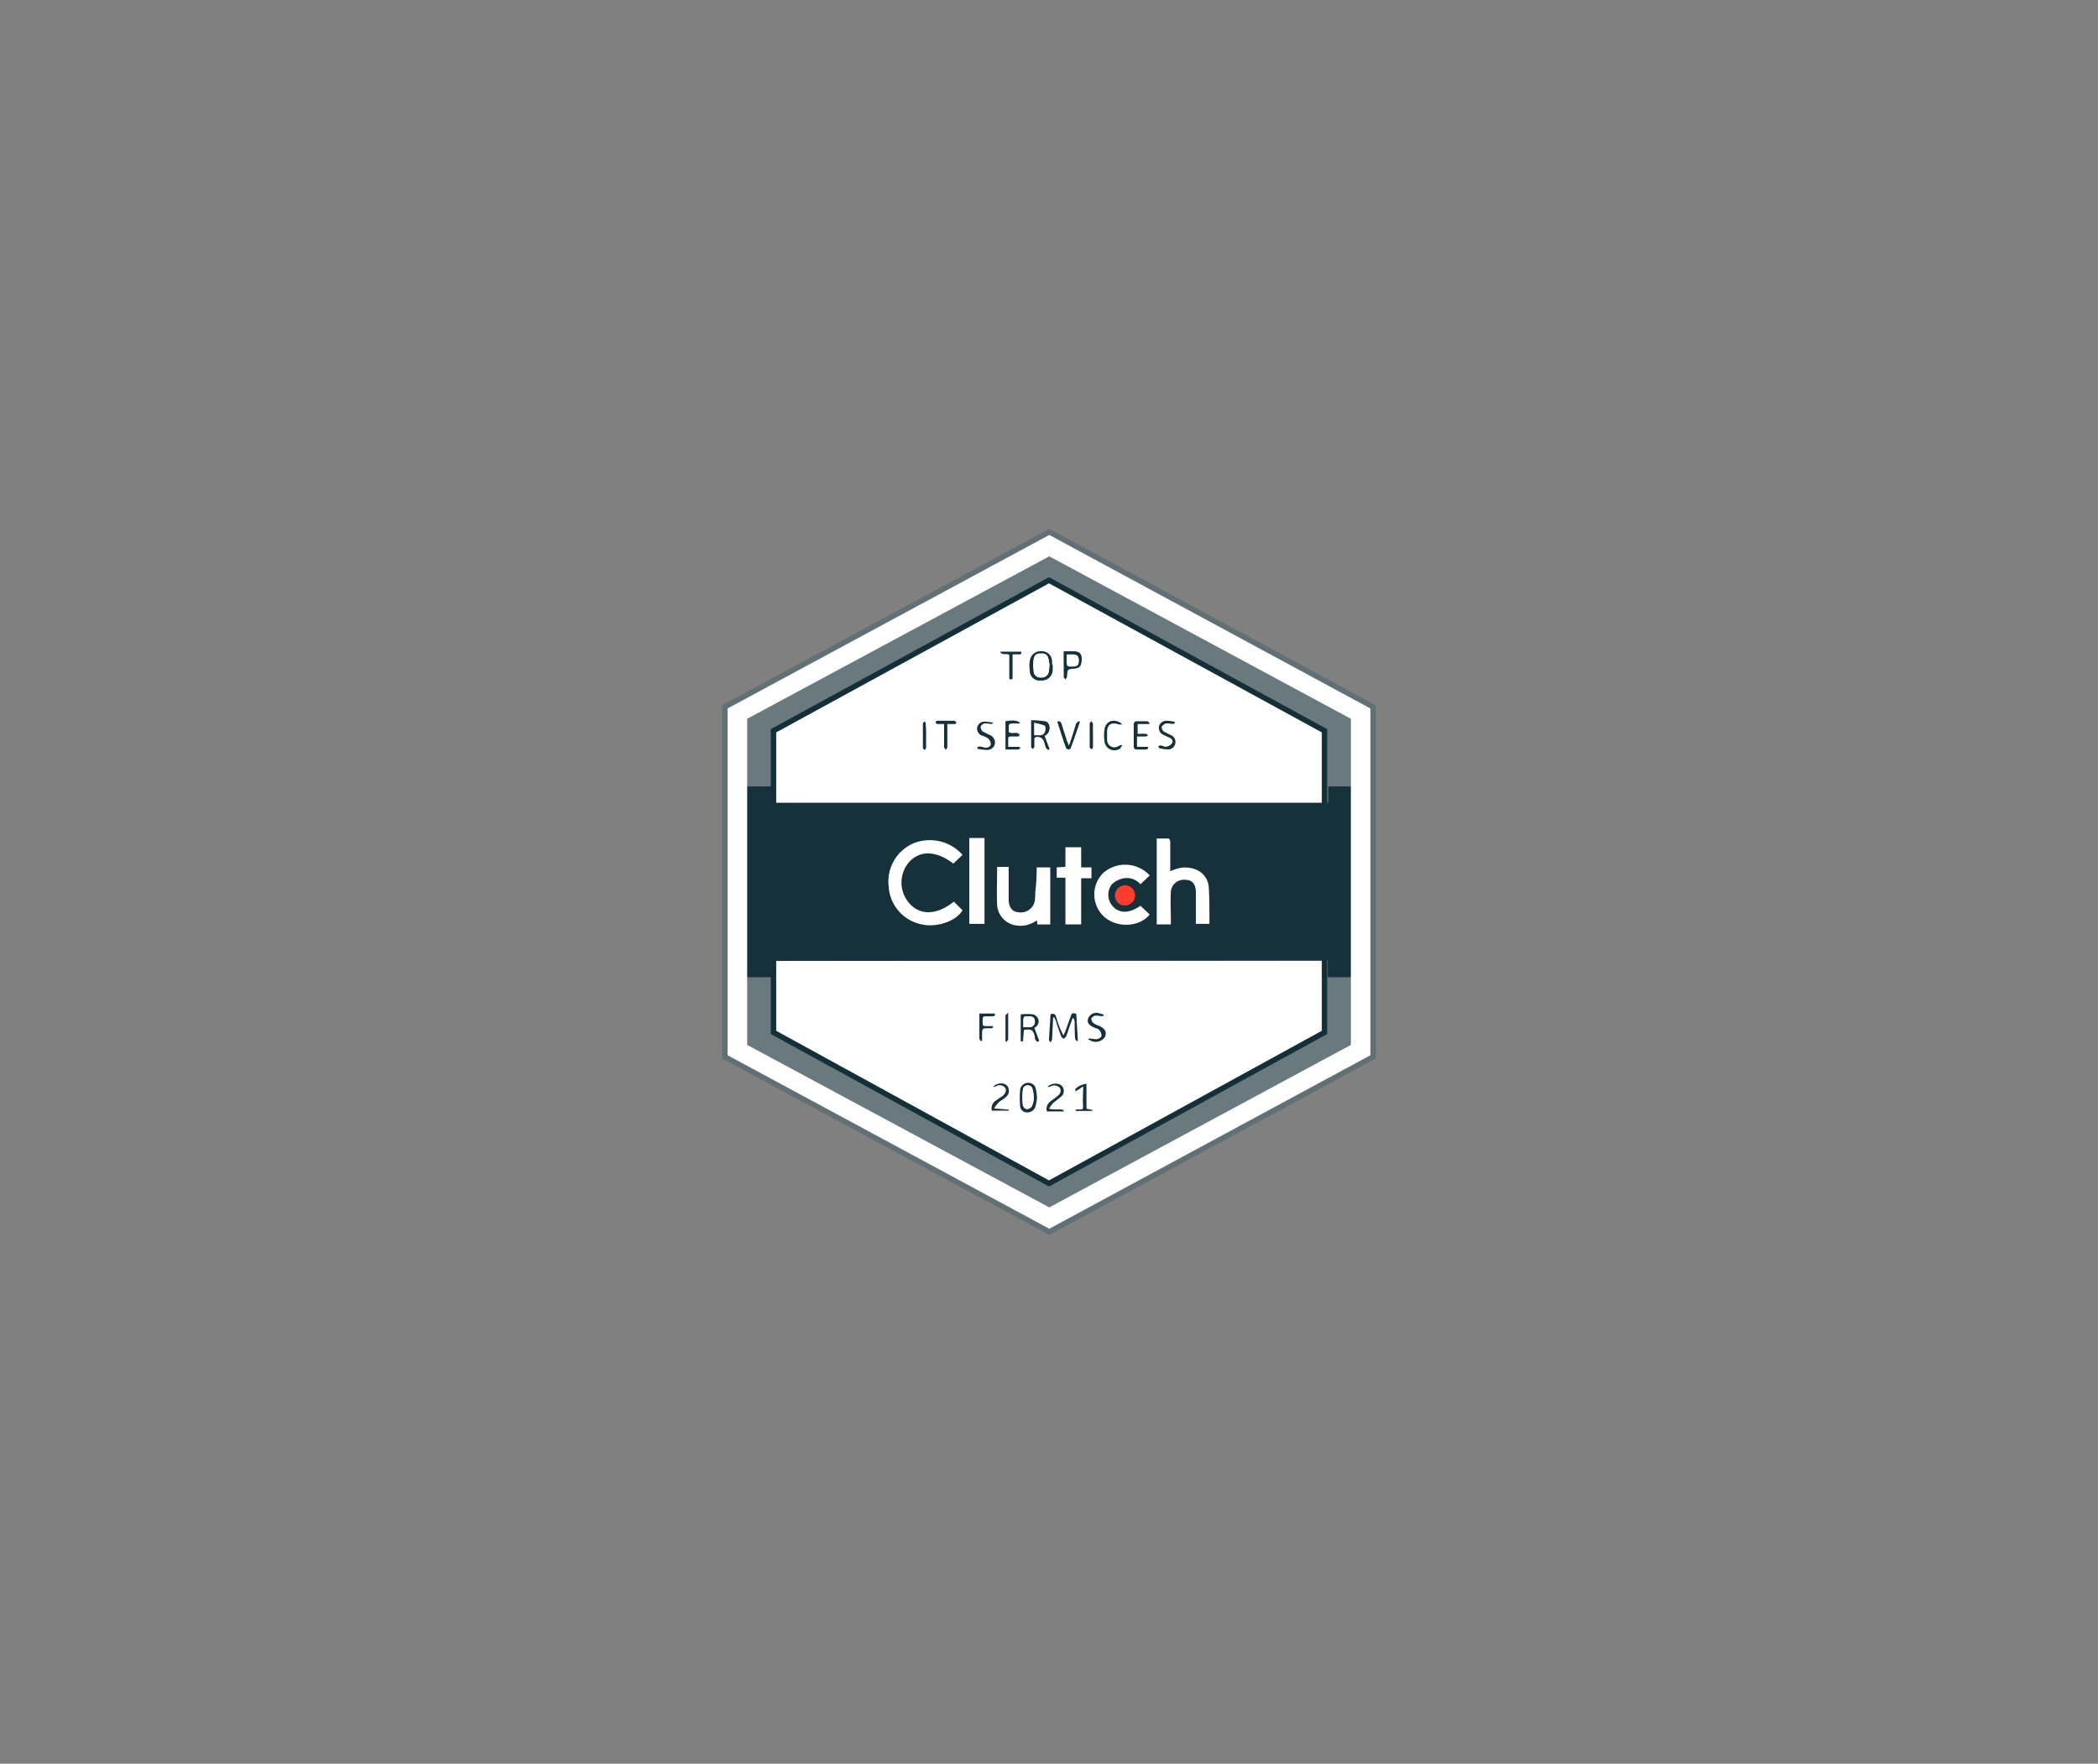 <svg id="CLUTCH" xmlns="http://www.w3.org/2000/svg" viewBox="0 0 364 306"><rect x="0" y="0" width="364" height="306" fill="#808080" stroke="none"/><defs><style>.cls-1,.cls-3,.cls-5{fill:#fff;}.cls-1{stroke:#607074;}.cls-1,.cls-3{stroke-miterlimit:10;stroke-width:0.94px;}.cls-2{fill:#6a797d;}.cls-3{stroke:#152f39;}.cls-4{fill:#17313b;}.cls-6{fill:#ff3d2e;}</style></defs><title>clutch</title><polygon class="cls-1" points="125.76 122.64 125.76 183.36 182.05 213.72 238.24 183.36 238.24 122.64 182.05 92.28 125.76 122.64"/><polygon class="cls-2" points="129.63 124.71 129.63 181.29 182.05 209.48 234.38 181.29 234.38 124.71 182.05 96.52 129.63 124.71"/><polygon class="cls-3" points="134.2 126.79 134.2 179.12 182 205.33 229.8 179.12 229.8 126.79 182 100.67 134.2 126.79"/><polygon class="cls-4" points="234.33 169.55 230.37 169.55 230.37 166.62 134.2 166.72 133.82 169.55 129.67 169.55 129.67 136.45 133.91 136.45 133.91 139.28 230.46 139.28 230.46 136.45 234.33 136.45 234.33 169.55"/><rect class="cls-4" x="134.53" y="139.33" width="94.95" height="27.34"/><g id="Layer_6" data-name="Layer 6"><path class="cls-5" d="M167,148.32l-1.6,1.51c-2.92-2.26-5.85-2.36-7.73-.19a5.43,5.43,0,0,0,.09,7.07c1.89,2.17,4.81,2.07,7.73-.28l1.51,1.51c-1.23,2-4.71,3.11-7.45,2.36a7.14,7.14,0,0,1-5.37-6.51,7.23,7.23,0,0,1,4.24-7.45A7.59,7.59,0,0,1,167,148.32Z"/><path class="cls-5" d="M209.84,160.29h-2.36v-5.47c0-1.41-.66-2.17-1.79-2.17a2.26,2.26,0,0,0-2.55,2.07v.19c-.09,1.51,0,3.11,0,4.62v.85h-2.45v-14.9h2.07c.09,0,.28.38.28.57v5.09l.75-.28a5,5,0,0,1,3.68,0,3.55,3.55,0,0,1,2.26,3.3C209.84,156,209.84,158.12,209.84,160.29Z"/><path class="cls-5" d="M179.86,150.49h2.36v9.9H180c-.09,0,0-.66-.09-.66-.28.09-.47.28-.75.38a4.58,4.58,0,0,1-2.73.47A3.84,3.84,0,0,1,173,157c-.09-2.17,0-4.34,0-6.6H175V156c0,1.32.57,2.17,1.6,2.26a2.47,2.47,0,0,0,2.92-1.89,8.11,8.11,0,0,0,.09-1.51A33.39,33.39,0,0,0,179.86,150.49Z"/><path class="cls-5" d="M199.47,151.9l-1.6,1.51a3.17,3.17,0,0,0-3.3-.94,4,4,0,0,0-1.7,1,3,3,0,0,0,.19,3.77c1.23,1.32,2.92,1.23,4.81-.09l1.6,1.51c-1.79,2.26-5.75,2.36-7.92.38a5.26,5.26,0,0,1-.19-7.54,5.79,5.79,0,0,1,8.11.38Z"/><path class="cls-5" d="M184.85,152.28h-1.51v-1.79l1.51-.09V147h2.73v3.49h1.79v1.89h-1.79v8h-2.73Z"/><path class="cls-5" d="M168.17,145.39h2.64v14.9h-2.64Z"/><path class="cls-6" d="M195.23,153.6a1.74,1.74,0,1,1-.09,3.49,1.69,1.69,0,0,1-1.7-1.7,1.79,1.79,0,0,1,1.79-1.79Z"/></g><g id="Layer_5" data-name="Layer 5"><path class="cls-4" d="M182.27,180.86c-.09-.19-.28-.28-.28-.47.09-1.51.19-2.92.28-4.43.57-.19.85,0,1,.57a17.36,17.36,0,0,0,.85,2.36l.38.75a6,6,0,0,0,.38-.85c.28-.75.57-1.6.85-2.36s.19-.66,1-.57l.28,4.71-.19.09c-.09-.19-.28-.28-.28-.47-.09-.94-.09-1.89-.09-2.83a1.07,1.07,0,0,0-.28-.75.71.71,0,0,0-.19.38c-.38.94-.66,1.89-1,2.83a.94.94,0,0,1-.47.38c-.09,0-.28-.19-.38-.38-.38-.94-.66-1.79-.94-2.73l-.28-.57h-.19l-.19,3.87Z"/><path class="cls-4" d="M181.24,127.68l.85,2.26-.19.19a1.14,1.14,0,0,1-.47-.47c-.09-.28-.19-.66-.28-.94a1.16,1.16,0,0,0-1.32-.85h-.09c-.19.09-.28.19-.28.38v1.32c0,.09-.19.28-.28.38-.09-.09-.28-.28-.28-.38v-4.62a21.45,21.45,0,0,1,2.45.19c.85.19,1,1.51.38,2.17A1.66,1.66,0,0,1,181.24,127.68Zm-1.79-2.26v2.07c.66,0,1.41.19,1.79-.47.19-.28.19-1,0-1.13A12.56,12.56,0,0,0,179.45,125.42Z"/><path class="cls-4" d="M182.65,115.43v.85a1.89,1.89,0,0,1-2,1.79h-.09a1.7,1.7,0,0,1-1.89-1.51v-.28a4.58,4.58,0,0,1,0-1.6,1.9,1.9,0,0,1,2.07-1.7h0a1.77,1.77,0,0,1,1.79,1.7v.19a1.66,1.66,0,0,0,.09.57Zm-.57,0a4.73,4.73,0,0,0-.19-1.13c-.19-.75-.57-.94-1.32-.94s-1.13.28-1.23,1a7,7,0,0,0,0,2,1.07,1.07,0,0,0,1,1.13h.19a1.26,1.26,0,0,0,1.41-1v-.09a3.54,3.54,0,0,1,.09-.94Z"/><path class="cls-4" d="M179.45,178.31l.85,2.26-.28.19a.74.74,0,0,1-.38-.38.71.71,0,0,1-.09-.47c-.28-1.23-.57-1.41-1.89-1.23-.09.66-.09,1.32-.19,2h-.38V176a8.35,8.35,0,0,1,2.17,0,1.34,1.34,0,0,1,.85.75,1.2,1.2,0,0,1-.38,1.41C179.63,178.22,179.54,178.31,179.45,178.31Zm-1.89-.09h1.23a.93.93,0,0,0,.75-1c0-.57-.38-.75-.85-.85-1.13-.09-1.13-.09-1.13,1.13v.75Z"/><path class="cls-4" d="M179.92,190.48a8.49,8.49,0,0,1-.28,1.51,1.39,1.39,0,0,1-1.32,1,1.17,1.17,0,0,1-1.32-1,16.13,16.13,0,0,1,0-3,1.42,1.42,0,0,1,1.41-1.13,1.32,1.32,0,0,1,1.32,1.13A9.4,9.4,0,0,1,179.92,190.48Zm-.57,0c-.09-.57-.09-.94-.19-1.32a.85.85,0,0,0-1.7,0h0a12.35,12.35,0,0,0,0,2.64.91.91,0,0,0,.75.66c.38-.09.75-.28.85-.57a3.78,3.78,0,0,0,.28-1.41Z"/><path class="cls-4" d="M176.71,127.78h-1.32c-.38,0-.47.09-.47.47v1.32h1.7a.72.72,0,0,1,.47.19c-.19.09-.28.28-.47.28h-2.17v-4.9c1.32-.28,2.36-.09,2.55.38h-1.32c-.38,0-.75.09-.66.66V127c.57.47,1.41-.19,1.89.47Z"/><path class="cls-4" d="M184.54,113h2c.85.09,1.23.57,1.13,1.6s-.38,1.32-1.23,1.41c-1.32.09-1.23.09-1.32,1.41,0,.19-.19.28-.28.47-.09-.19-.28-.28-.28-.38Zm.57.57v1.23c0,.85,0,.85.94.85s1.13-.28,1.13-1-.19-.94-1.13-.94Z"/><path class="cls-4" d="M197.27,127.78v1.79h1.89l.09.19c-.09.09-.28.28-.38.28h-1.79c-.19-.09-.38-.19-.38-.47v-4.05c.09-.19.19-.38.47-.38H199c.19,0,.28.19.47.28l-.09.19h-2v1.7h1.41c.09,0,.28.19.38.28a.71.71,0,0,1-.38.19Z"/><path class="cls-4" d="M187.37,125.23l-1,2.92c-.19.57-.38,1-.57,1.6a.51.51,0,0,1-.38.28.52.52,0,0,1-.47-.28c-.57-1.51-1-3-1.51-4.53.47-.19.57,0,.75.38.28,1,.66,2.07.94,3a3.19,3.19,0,0,1,.28.75c.19-.38.28-.47.28-.66.38-1,.66-2.07,1-3.11.09-.19.28-.28.47-.47Z"/><path class="cls-4" d="M172.28,125.51a.85.85,0,0,1-.47.09,3.54,3.54,0,0,0-1-.09,1,1,0,0,0-.66.57,1,1,0,0,0,.38.85l1.13.57a1.4,1.4,0,0,1,.94,1.6,1.36,1.36,0,0,1-1.51,1,8.25,8.25,0,0,1-1.51-.19v-.28a.85.85,0,0,1,.47-.09c.38,0,.66.19,1,.19s.85-.19.85-.66a1.31,1.31,0,0,0-.47-.94,3,3,0,0,0-.94-.47,1.27,1.27,0,0,1-.94-1.51,1.31,1.31,0,0,1,1.41-.94,6.37,6.37,0,0,1,1.32.19Z"/><path class="cls-4" d="M203.77,125.51a.85.85,0,0,1-.47.09,3.54,3.54,0,0,0-1-.09,1.47,1.47,0,0,0-.75.57,1,1,0,0,0,.38.85l1.13.57a1.29,1.29,0,0,1,.85,1.51,1.26,1.26,0,0,1-1.41,1,6.37,6.37,0,0,1-1.32-.19c-.09,0-.19-.19-.19-.38a.71.71,0,0,1,.47-.09c.38.09.66.28.94.19a1.6,1.6,0,0,0,.94-.57c.28-.47-.09-.85-.47-1a11.06,11.06,0,0,1-1-.47,1.3,1.3,0,0,1-.75-1.6,1.34,1.34,0,0,1,1.23-.85,8.25,8.25,0,0,1,1.51.19Z"/><path class="cls-4" d="M188.78,180.2h.57a3.54,3.54,0,0,0,1,.09c.28-.09.75-.28.75-.57a1.42,1.42,0,0,0-.38-1c-.19-.28-.57-.28-.94-.47-.85-.38-1.23-.85-1-1.51a1.54,1.54,0,0,1,1.7-1l1,.28v.19a.71.71,0,0,1-.47.09,4.23,4.23,0,0,0-1-.09,1.2,1.2,0,0,0-.66.47,1.07,1.07,0,0,0,.28.75,2.47,2.47,0,0,0,.85.47c1.23.47,1.6,1.13,1.23,2a1.93,1.93,0,0,1-2.26.75l-.57-.28Z"/><path class="cls-4" d="M194.72,125.7h-.57c-1.32-.47-2.07,0-2.07,1.32v1.32a1.27,1.27,0,0,0,1.23,1.32,1.52,1.52,0,0,0,.85-.28,1.2,1.2,0,0,1,.57-.09c-.09.19-.28.38-.38.57a1.72,1.72,0,0,1-2.45-.47,1.59,1.59,0,0,1-.28-.94,5.13,5.13,0,0,1,0-1.7,1.74,1.74,0,0,1,1-1.6A2,2,0,0,1,194.72,125.7Z"/><path class="cls-4" d="M182,192.36c1,.28,1.89-.09,2.55.28v.19h-2.92a1.62,1.62,0,0,1,.57-1.7l1.13-.85c.66-.47.85-1,.57-1.51a1.28,1.28,0,0,0-1.6-.28,1.2,1.2,0,0,1-.57.09,2,2,0,0,1,2.26-.38,1.32,1.32,0,0,1,.38,1.79l-.28.28-1.41,1.13A8.16,8.16,0,0,0,182,192.36Z"/><path class="cls-4" d="M172.28,188.59c.94-1,2.55-.75,2.73.38a1.34,1.34,0,0,1-.57,1.41c-.38.38-.85.57-1.23.94a7.19,7.19,0,0,0-.75,1l2.55.19v.19h-2.92a1.58,1.58,0,0,1,.75-1.79,6.34,6.34,0,0,1,1-.66c.57-.47.85-1,.57-1.51a1.23,1.23,0,0,0-1.6-.28A1.2,1.2,0,0,1,172.28,188.59Z"/><path class="cls-4" d="M187.93,188.5l-1.32.85c0-.19-.09-.38,0-.47a3.46,3.46,0,0,1,1.89-.85v4.34l1,.19v.19h-2.83l-.09-.19a1.6,1.6,0,0,1,.66-.09c.57.09.75-.09.66-.66C187.84,190.76,187.93,189.72,187.93,188.5Z"/><path class="cls-4" d="M165.77,125.61h-1.41v4a.8.8,0,0,1-.28.47c-.09-.19-.28-.28-.28-.47v-4h-1.23c-.09,0-.19-.19-.28-.28.09-.09.19-.28.28-.28h3c.09,0,.28.19.38.28Z"/><path class="cls-4" d="M175.11,113.63c-.47-.38-1.23.19-1.6-.57h3.68c.09.57-.28.47-.57.47h-.94v3.87c0,.28,0,.66-.57.38Z"/><path class="cls-4" d="M172.66,176.14c-.09.09-.19.09-.38.19h-.94c-.85,0-.85,0-.85.85s0,.85.85.85h.94v.28a1.4,1.4,0,0,1-.66.09c-1.23,0-1.23,0-1.23,1.23v.94l-.19.09c-.09-.19-.28-.28-.28-.47v-4.34h2.64Z"/><path class="cls-4" d="M189.63,127.59v2.07c0,.09-.19.28-.19.38-.09-.09-.38-.28-.38-.38v-4.15c0-.09.19-.28.28-.38.09.19.28.28.28.38Z"/><path class="cls-4" d="M160.68,127.68v2.07c0,.09-.19.28-.28.38-.09-.09-.28-.28-.28-.38v-4.24c0-.09.19-.19.28-.38a.49.49,0,0,1,.19.38A16,16,0,0,1,160.68,127.68Z"/><path class="cls-4" d="M174.45,180.67v-4.53c0-.09.28-.19.47-.47v4.62c0,.19-.19.28-.28.47Z"/><path class="cls-5" d="M179.45,125.42a5.69,5.69,0,0,1,1.79.57c.19.09.09.85,0,1.13-.38.66-1.13.38-1.79.47Z"/><path class="cls-5" d="M182.09,115.43c0,.38-.09.66-.09,1a1.25,1.25,0,0,1-1.32,1.13h-.09a1.14,1.14,0,0,1-1.23-.94v-.19a7,7,0,0,1,0-2c.09-.66.57-.94,1.23-1a1.05,1.05,0,0,1,1.32.94C182,114.67,182,115,182.09,115.43Z"/><path class="cls-5" d="M177.56,178.22v-.75c0-1.23,0-1.13,1.13-1.13a.75.75,0,0,1,.85.85.93.93,0,0,1-.75,1Z"/><path class="cls-5" d="M179.35,190.48a3,3,0,0,1-.28,1.32,1.26,1.26,0,0,1-.85.57.91.91,0,0,1-.75-.66,12.35,12.35,0,0,1,0-2.64.77.77,0,0,1,.85-.75h0a.77.77,0,0,1,.85.75A3.66,3.66,0,0,1,179.35,190.48Z"/><path class="cls-5" d="M185.1,113.54H186c.85,0,1.13.19,1.13.94s-.28,1-1.13,1-.94,0-.94-.85Z"/></g></svg>